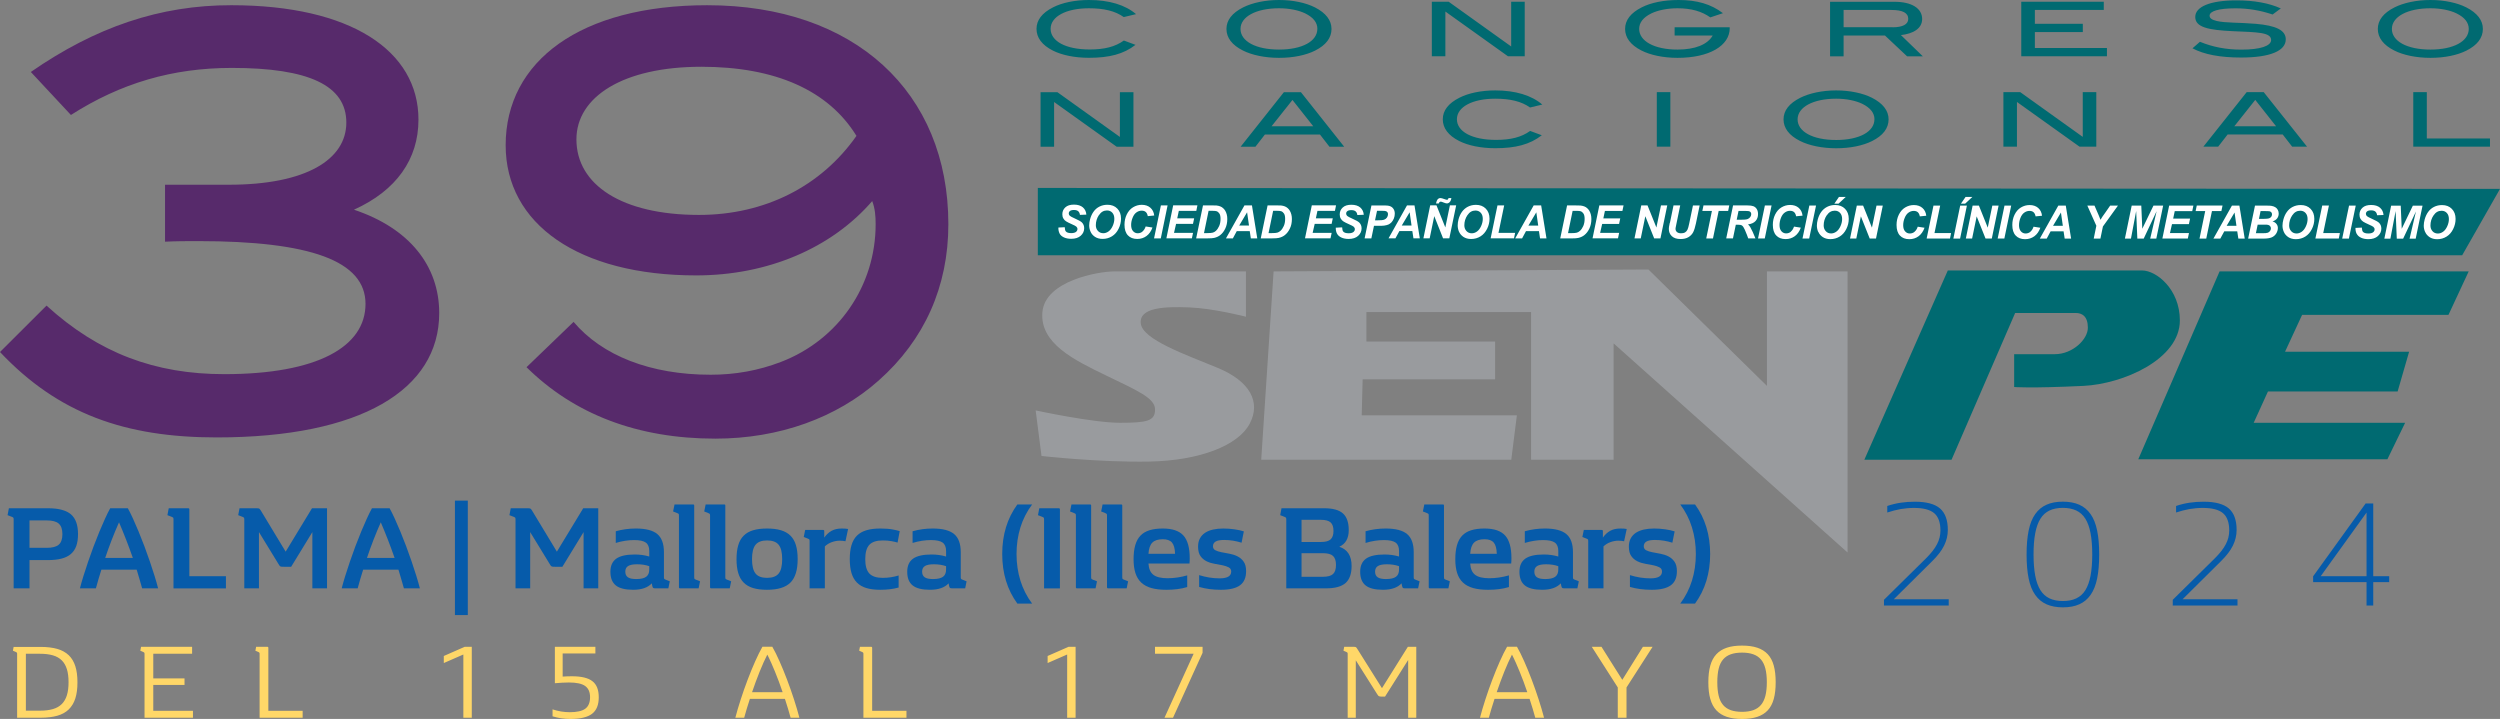 <?xml version="1.0" encoding="UTF-8"?>
<svg xmlns="http://www.w3.org/2000/svg" id="Layer_2" width="474.48" height="136.45" viewBox="0 0 474.48 136.45">
  <rect x="0" y="0" width="474.48" height="136.45" fill="#808080" stroke="none"/>
  <defs>
    <style>.cls-1{fill:#fff;}.cls-2{fill:#006a71;}.cls-3{fill:#999b9e;}.cls-4{fill:#ffd768;}.cls-5{fill:#572a6b;}.cls-6{fill:#065baa;}</style>
  </defs>
  <path class="cls-5" d="m162.55,25.79c-6.73,9.59-17.42,15-29.88,15-14.67,0-23.27-5.73-23.27-14.34,0-8.05,8.82-13.78,23.71-13.78,14.12,0,24.15,4.52,29.44,13.12m2.98,12.35c.55,1.43.66,2.87.66,4.41,0,11.69-7.06,21.95-17.97,26.14-4.3,1.65-8.71,2.43-13.34,2.43-11.47,0-20.62-3.64-26.02-10.03l-8.93,8.6c9.04,8.93,21.06,13.56,35.84,13.56,12.13,0,23.05-3.97,30.99-11.03,8.71-7.72,13.23-17.86,13.23-29.66,0-25.14-17.86-41.57-45.76-41.57-24.04,0-38.26,10.59-38.26,26.58,0,14.89,13.78,24.7,36.17,24.7,13.56,0,25.69-5.18,33.41-14.12m-98.37,1.65c8.05-3.64,12.24-9.59,12.24-17.09,0-13.12-12.9-21.72-35.51-21.72-13.58-.02-25.82,4.18-38.06,12.67l7.61,8.16c9.48-6.06,19.3-8.93,30.55-8.93,14.56,0,21.72,3.31,21.72,10.37s-7.72,11.8-22.28,11.8h-12.13v10.81c2.21-.11,4.3-.11,6.29-.11,21.28,0,31.76,3.75,31.76,11.91s-9.15,13.34-26.8,13.34c-13.12,0-23.82-3.97-33.74-13.01L0,66.81c11.03,11.69,23.71,16.21,41.13,16.21,27.35,0,42.23-9.04,42.23-23.6,0-8.93-5.62-16.1-16.21-19.63"></path>
  <polygon class="cls-3" points="241.72 51.51 239.37 87.25 286.83 87.25 287.89 78.83 258.44 78.83 258.62 72 283.76 72 283.76 64.82 259.33 64.82 259.33 59.23 290.59 59.23 290.59 87.25 306.25 87.25 306.25 65.17 350.65 104.86 350.65 51.51 335.35 51.51 335.35 73.24 312.86 51.15 241.72 51.51"></polygon>
  <path class="cls-2" d="m353.84,87.25l15.84-35.92h36.86c2.71,0,7.18,3.54,7.18,9.49,0,7.37-10.78,12.06-18.32,12.42-10.31.49-13.13.21-13.13.21v-6.23h7.72c3.4,0,6.27-2.83,6.27-5.01s-1.08-2.81-2.32-2.81h-11.48l-12.07,27.85h-16.55Z"></path>
  <polygon class="cls-2" points="405.83 87.16 421.26 51.51 468.54 51.51 464.7 59.76 436.92 59.76 433.68 66.76 457.23 66.76 455.05 74.3 430.44 74.3 427.73 80.25 456.47 80.25 453.11 87.16 405.83 87.16"></polygon>
  <path class="cls-3" d="m196.56,77.89l1.11,8.65s10.95,1.24,20.49,1.06c9.54-.18,16.85-3.06,19.02-7.18,2.18-4.12.05-8.07-6.07-10.6-6.12-2.53-14.24-5.36-14.6-8.42-.35-3.06,4.53-3.24,9.18-3.06,4.65.18,10.78,1.77,10.78,1.77v-8.6h-24.97c-3.06,0-13.13,1.77-13.66,7.71-.53,5.95,6.07,9.13,12.02,12.01,5.94,2.88,9.36,4.3,9.36,6.48s-1.47,2.53-6.65,2.53-16.01-2.35-16.01-2.35"></path>
  <polygon class="cls-2" points="196.97 35.67 196.97 48.45 467.3 48.45 474.48 35.85 196.97 35.67"></polygon>
  <path class="cls-1" d="m461.87,40.88c.39-.59.9-.88,1.52-.88.41,0,.74.14,1,.42s.39.67.39,1.16c0,.44-.1.9-.31,1.36-.21.47-.47.81-.79,1.04s-.65.34-.99.34c-.42,0-.77-.15-1.02-.44-.26-.29-.39-.65-.39-1.08,0-.7.19-1.35.59-1.93m-1.6,3.14c.16.39.44.72.83.99.39.26.88.4,1.45.4.67,0,1.26-.17,1.79-.5s.95-.81,1.25-1.43c.31-.62.46-1.26.46-1.92,0-.8-.24-1.43-.71-1.91s-1.09-.72-1.86-.72c-.57,0-1.08.12-1.53.35s-.82.55-1.11.96c-.29.4-.51.88-.66,1.43-.11.41-.17.8-.17,1.17,0,.4.08.79.25,1.18m-1.72-3.92l-1.22,5.2h1.16l1.3-6.26h-1.84l-2.11,4.39-.19-4.39h-1.82l-1.29,6.26h1.15l.99-5.23.22,5.23h1.21l2.45-5.2h-.01Zm-11.25,4.28c.16.32.44.57.83.75.39.18.85.27,1.38.27.77,0,1.38-.2,1.81-.59s.65-.86.65-1.42c0-.45-.15-.81-.44-1.1-.19-.19-.65-.45-1.36-.76-.47-.21-.78-.37-.92-.49-.14-.12-.21-.27-.21-.45,0-.19.08-.35.23-.47s.4-.19.76-.19.63.08.81.24.29.39.32.69l1.22-.05c-.04-.57-.26-1.03-.66-1.38-.4-.34-.96-.52-1.69-.52s-1.26.17-1.64.52c-.38.35-.57.78-.57,1.31,0,.3.06.57.19.79.13.23.3.41.52.55s.57.32,1.05.53c.48.21.77.36.88.46.15.13.23.29.23.47,0,.21-.09.4-.28.55s-.49.23-.91.23c-.5,0-.85-.11-1.03-.33-.12-.14-.18-.4-.2-.79l-1.21.06c-.01.42.06.79.22,1.11m-1.47.92l1.3-6.26h-1.27l-1.3,6.26h1.28-.01Zm-1.92,0l.21-1.05h-3.16l1.08-5.22h-1.27l-1.3,6.26h4.43l.01.01Zm-8.83-4.41c.39-.59.9-.88,1.52-.88.41,0,.74.14,1,.42s.39.67.39,1.16c0,.44-.1.9-.31,1.36-.21.47-.47.81-.79,1.04s-.65.34-.99.34c-.42,0-.76-.15-1.02-.44-.26-.29-.39-.65-.39-1.08,0-.7.2-1.35.59-1.93m-1.6,3.14c.16.39.44.72.83.99.39.26.88.4,1.46.4.67,0,1.26-.17,1.79-.5s.94-.81,1.25-1.43.46-1.26.46-1.92c0-.8-.24-1.43-.71-1.91s-1.09-.72-1.86-.72c-.57,0-1.08.12-1.53.35s-.82.55-1.11.96c-.29.4-.51.88-.66,1.43-.11.41-.17.8-.17,1.17,0,.4.08.79.25,1.18m-4.96-1.37h1.52c.36,0,.61.07.76.2.15.14.23.31.23.51,0,.17-.05.33-.16.49-.11.15-.25.26-.42.33-.18.07-.52.1-1.04.1h-1.23l.34-1.64v.01Zm.53-2.57h.99c.36,0,.58,0,.67.02.17.03.3.1.39.2.09.1.14.23.14.39s-.05.32-.14.46c-.1.14-.24.24-.43.31-.19.06-.51.09-.94.09h-.97l.31-1.48-.02.01Zm.57,5.22c.65,0,1.15-.07,1.53-.22.37-.15.66-.39.88-.73.21-.34.32-.7.32-1.07,0-.29-.09-.54-.27-.77s-.43-.38-.75-.47c.4-.13.7-.32.89-.58.19-.26.29-.56.29-.9,0-.26-.05-.49-.17-.71-.11-.21-.27-.38-.48-.51s-.47-.21-.77-.26c-.18-.03-.51-.04-.96-.04h-2.12l-1.3,6.26h2.92-.01Zm-6.99-2.43l1.5-2.52.36,2.52h-1.86Zm2.22,2.43h1.21l-1.01-6.26h-1.42l-3.51,6.26h1.31l.75-1.38h2.46l.21,1.38h0Zm-5.01-5.22h1.79l.22-1.05h-4.89l-.22,1.05h1.82l-1.08,5.22h1.28l1.08-5.22Zm-4.58,5.22l.22-1.05h-3.61l.39-1.7h3.21l.22-1.05h-3.21l.3-1.42h3.32l.22-1.05h-4.6l-1.29,6.26h4.84l-.01.01Zm-5.92-5.2l-1.22,5.2h1.16l1.3-6.26h-1.84l-2.12,4.39-.19-4.39h-1.82l-1.29,6.26h1.15l.99-5.23.22,5.23h1.21l2.45-5.2h0Zm-10.18,2.88l2.84-3.94h-1.48l-.88,1.27-.59.83c-.14.21-.26.4-.36.59-.06-.19-.18-.49-.37-.92l-.77-1.77h-1.36l1.71,3.82-.5,2.44h1.27l.48-2.32h.01Zm-9.48-.11l1.5-2.52.36,2.52h-1.86Zm2.22,2.43h1.21l-1.01-6.26h-1.42l-3.51,6.26h1.31l.74-1.38h2.46l.21,1.38h.01Zm-6.52-1.29c-.27.22-.58.32-.91.32-.36,0-.65-.14-.89-.41-.24-.27-.36-.66-.36-1.16,0-.46.09-.92.27-1.38.18-.46.43-.8.73-1.01.31-.22.64-.33.99-.33.32,0,.58.08.77.25s.32.43.39.79l1.22-.12c-.07-.63-.32-1.12-.73-1.48s-.96-.55-1.63-.55c-.6,0-1.15.16-1.66.47s-.9.77-1.19,1.36-.43,1.24-.43,1.95c0,.88.21,1.55.64,2.01.43.46,1.02.69,1.78.69.67,0,1.26-.19,1.77-.56.5-.37.88-.91,1.13-1.61l-1.29-.2c-.13.42-.34.74-.61.96m-4.93,1.29l1.3-6.26h-1.27l-1.3,6.26h1.28-.01Zm-1.1-6.26h-1.18l-.87,4.19-1.68-4.19h-1.19l-1.29,6.26h1.19l.87-4.21,1.68,4.21h1.19l1.29-6.26h-.01Zm-7.15-.36h.81l1.37-1.28h-1.29l-.88,1.28h-.01Zm-.15,6.63l1.29-6.26h-1.27l-1.3,6.26h1.28,0Zm-1.92,0l.21-1.05h-3.15l1.08-5.22h-1.27l-1.3,6.26h4.43v.01Zm-6.72-1.29c-.27.22-.58.32-.91.32-.36,0-.65-.14-.89-.41-.24-.27-.36-.66-.36-1.16,0-.46.09-.92.28-1.38.18-.46.43-.8.73-1.01.3-.22.64-.33.99-.33.32,0,.58.08.77.25s.32.43.39.79l1.22-.12c-.07-.63-.32-1.12-.73-1.48s-.96-.55-1.63-.55c-.6,0-1.15.16-1.66.47s-.9.77-1.19,1.36-.43,1.24-.43,1.95c0,.88.21,1.55.64,2.01.43.46,1.02.69,1.78.69.67,0,1.26-.19,1.76-.56.5-.37.88-.91,1.13-1.61l-1.29-.2c-.13.42-.34.74-.61.96m-6.03-4.97h-1.18l-.87,4.19-1.68-4.19h-1.19l-1.29,6.26h1.19l.87-4.21,1.68,4.21h1.19l1.29-6.26h-.01Zm-9.2-.36h.81l1.37-1.28h-1.29l-.88,1.28h-.01Zm-1.42,2.21c.39-.59.9-.88,1.52-.88.41,0,.74.14,1,.42s.39.67.39,1.16c0,.44-.1.9-.31,1.36-.21.47-.47.81-.79,1.04s-.65.34-.99.34c-.42,0-.77-.15-1.02-.44-.26-.29-.39-.65-.39-1.08,0-.7.19-1.35.58-1.93m-1.6,3.14c.16.39.44.72.83.99.39.26.88.4,1.45.4.67,0,1.26-.17,1.79-.5s.95-.81,1.25-1.43c.31-.62.46-1.26.46-1.92,0-.8-.24-1.43-.71-1.91s-1.09-.72-1.86-.72c-.57,0-1.08.12-1.53.35s-.82.55-1.12.96c-.29.4-.51.88-.66,1.43-.11.41-.17.8-.17,1.17,0,.4.08.79.24,1.18m-1.7,1.27l1.3-6.26h-1.27l-1.3,6.26h1.28-.01Zm-3.47-1.29c-.27.22-.58.32-.91.32-.35,0-.65-.14-.89-.41-.24-.27-.36-.66-.36-1.16,0-.46.09-.92.27-1.38.18-.46.43-.8.73-1.01.31-.22.63-.33.99-.33.32,0,.58.08.77.25.19.16.32.43.39.79l1.22-.12c-.07-.63-.32-1.12-.73-1.48s-.96-.55-1.63-.55c-.6,0-1.15.16-1.66.47s-.9.77-1.19,1.36-.43,1.24-.43,1.95c0,.88.21,1.55.64,2.01.43.46,1.02.69,1.78.69.67,0,1.26-.19,1.76-.56.5-.37.88-.91,1.13-1.61l-1.29-.2c-.14.42-.34.74-.62.96m-4.93,1.29l1.29-6.26h-1.27l-1.3,6.26h1.28,0Zm-4.97-5.22h1.4c.38,0,.62.03.73.1.18.11.27.29.27.51,0,.19-.06.38-.19.55-.13.18-.3.31-.53.39-.22.08-.68.12-1.36.12h-.68l.35-1.68.01.01Zm-.54,2.62h.52c.3,0,.51.04.64.12.2.14.38.41.56.82.32.75.54,1.3.65,1.65h1.37c-.35-.89-.67-1.59-.95-2.08-.14-.24-.3-.44-.46-.58.64-.08,1.12-.3,1.43-.64.32-.35.47-.79.47-1.32,0-.37-.08-.69-.24-.95-.16-.26-.38-.44-.64-.54-.26-.1-.63-.15-1.11-.15h-2.75l-1.3,6.26h1.28l.54-2.59h-.01Zm-3.23-2.62h1.79l.21-1.05h-4.89l-.22,1.05h1.82l-1.08,5.22h1.28l1.08-5.22h.01Zm-9.29,2.25c-.09.43-.14.69-.15.78-.02.14-.03.26-.03.38,0,.56.19,1.02.57,1.38s.94.54,1.66.54c.6,0,1.1-.12,1.5-.36.39-.24.69-.55.89-.93.19-.38.37-.93.52-1.65l.71-3.43h-1.27l-.71,3.42c-.11.55-.22.94-.33,1.17s-.26.4-.46.52c-.2.12-.45.17-.76.17-.34,0-.6-.08-.78-.24s-.27-.36-.27-.61c0-.06,0-.13.02-.2l.17-.84.7-3.4h-1.27l-.68,3.3h-.03Zm-.49-3.3h-1.18l-.87,4.19-1.68-4.19h-1.19l-1.29,6.26h1.19l.87-4.21,1.68,4.21h1.19l1.29-6.26h-.01Zm-9.34,6.26l.22-1.05h-3.61l.39-1.7h3.21l.22-1.05h-3.21l.3-1.42h3.32l.22-1.05h-4.6l-1.29,6.26h4.84l-.01.01Zm-8.59-5.23h.74c.38,0,.64.03.78.08.21.08.38.22.53.45.14.22.21.56.21,1,0,.52-.09.97-.26,1.36-.17.38-.38.69-.64.92-.18.16-.37.27-.58.33s-.55.09-1.02.09h-.65l.87-4.22.02-.01Zm-.17,5.23c.55,0,.96-.03,1.22-.09.47-.11.85-.29,1.15-.53.39-.31.71-.72.96-1.25s.38-1.12.38-1.8c0-.31-.03-.6-.1-.86-.07-.26-.16-.5-.28-.7s-.26-.38-.43-.52c-.16-.14-.35-.26-.55-.33s-.43-.13-.69-.16c-.13-.01-.43-.02-.89-.02h-1.67l-1.3,6.26h2.2Zm-8.24-2.43l1.5-2.52.36,2.52h-1.86Zm2.22,2.43h1.21l-1.01-6.26h-1.42l-3.51,6.26h1.31l.74-1.38h2.46l.21,1.38h.01Zm-4.96,0l.22-1.05h-3.16l1.08-5.22h-1.27l-1.3,6.26h4.43v.01Zm-8.83-4.41c.39-.59.9-.88,1.52-.88.41,0,.74.14,1,.42s.39.67.39,1.16c0,.44-.1.9-.31,1.36-.21.47-.47.81-.79,1.04s-.65.34-.99.34c-.42,0-.76-.15-1.02-.44-.26-.29-.39-.65-.39-1.08,0-.7.2-1.35.59-1.93m-1.6,3.14c.16.39.44.72.83.99.39.26.88.4,1.46.4.67,0,1.26-.17,1.79-.5s.94-.81,1.25-1.43.46-1.26.46-1.92c0-.8-.24-1.43-.71-1.91s-1.09-.72-1.86-.72c-.57,0-1.08.12-1.53.35s-.82.55-1.12.96c-.29.4-.51.88-.66,1.43-.11.41-.16.8-.16,1.17,0,.4.08.79.24,1.18m-3.66-5.62c.06-.05.13-.08.22-.08.08,0,.25.06.53.17.28.11.48.17.61.17.2,0,.38-.08.54-.25s.27-.42.32-.77h-.54c-.04.14-.08.23-.13.27-.04.04-.1.06-.17.06-.08,0-.23-.04-.45-.12-.38-.14-.64-.21-.79-.21-.23,0-.41.1-.57.3-.1.14-.19.38-.27.73h.53c.04-.13.1-.23.16-.28m3.14.63h-1.19l-.87,4.19-1.68-4.19h-1.19l-1.29,6.26h1.19l.87-4.21,1.67,4.21h1.19s1.3-6.26,1.3-6.26Zm-10.33,3.84l1.5-2.52.36,2.52h-1.86Zm2.22,2.43h1.21l-1.01-6.26h-1.42l-3.51,6.26h1.31l.75-1.38h2.46l.21,1.38h0Zm-6.92-5.23h.91c.41,0,.68.02.8.07s.21.12.28.21c.07.1.1.22.1.37,0,.23-.07.43-.19.62-.13.19-.31.33-.53.41-.23.09-.68.13-1.35.13h-.39l.38-1.81h-.01Zm-.59,2.85h.82c.55,0,.93-.01,1.13-.04.34-.05.62-.12.82-.21s.39-.23.57-.41c.17-.18.32-.42.45-.72.12-.3.18-.61.18-.92,0-.34-.07-.64-.23-.88-.15-.25-.36-.42-.62-.53s-.62-.16-1.06-.16h-2.52l-1.3,6.26h1.28l.5-2.39h-.02Zm-7,1.47c.16.32.44.57.83.75s.85.27,1.38.27c.77,0,1.38-.2,1.81-.59s.65-.86.65-1.42c0-.45-.15-.81-.44-1.1-.19-.19-.65-.45-1.36-.76-.47-.21-.78-.37-.92-.49-.14-.12-.21-.27-.21-.45,0-.19.07-.35.23-.47.15-.12.4-.19.76-.19s.63.08.81.24.29.39.32.69l1.22-.05c-.04-.57-.26-1.03-.66-1.38-.4-.34-.96-.52-1.69-.52s-1.26.17-1.64.52c-.38.35-.57.78-.57,1.31,0,.3.06.57.19.79.13.23.3.41.52.55s.57.32,1.05.53.77.36.88.46c.15.13.23.29.23.47,0,.21-.09.4-.28.55-.19.15-.49.23-.9.23-.5,0-.85-.11-1.03-.33-.12-.14-.18-.4-.2-.79l-1.21.06c-.01.42.06.79.22,1.11m-1.22.92l.22-1.05h-3.61l.39-1.7h3.21l.22-1.05h-3.21l.3-1.42h3.32l.21-1.05h-4.6l-1.29,6.26h4.84v.01Zm-10.87-5.23h.74c.38,0,.64.03.78.08.21.08.38.22.53.45.14.22.21.56.21,1,0,.52-.08.97-.26,1.36-.17.38-.38.69-.64.92-.18.16-.37.27-.58.33s-.55.09-1.02.09h-.65l.87-4.22.02-.01Zm-.17,5.23c.55,0,.96-.03,1.22-.09.47-.11.85-.29,1.15-.53.39-.31.71-.72.96-1.25.26-.52.38-1.12.38-1.8,0-.31-.03-.6-.1-.86-.07-.26-.16-.5-.28-.7s-.26-.38-.43-.52-.35-.26-.55-.33c-.2-.08-.43-.13-.69-.16-.13-.01-.43-.02-.89-.02h-1.67l-1.3,6.26h2.2Zm-6.29-2.43l1.5-2.52.36,2.52h-1.86Zm2.22,2.43h1.21l-1.01-6.26h-1.42l-3.51,6.26h1.31l.74-1.38h2.46l.21,1.38h.01Zm-8.02-5.23h.74c.38,0,.64.03.78.08.21.08.38.22.53.45.14.22.21.56.21,1,0,.52-.09.97-.26,1.36-.17.38-.38.69-.63.92-.17.16-.37.27-.58.33s-.55.09-1.02.09h-.65l.87-4.22.01-.01Zm-.17,5.23c.55,0,.96-.03,1.22-.09.47-.11.85-.29,1.15-.53.39-.31.71-.72.96-1.25.25-.52.38-1.12.38-1.8,0-.31-.03-.6-.1-.86-.07-.26-.16-.5-.28-.7s-.26-.38-.43-.52c-.16-.14-.35-.26-.55-.33-.2-.08-.43-.13-.69-.16-.13-.01-.43-.02-.89-.02h-1.67l-1.3,6.26h2.2Zm-3.01,0l.22-1.05h-3.61l.39-1.7h3.21l.22-1.05h-3.21l.3-1.42h3.32l.21-1.05h-4.6l-1.29,6.26h4.84v.01Zm-5.9,0l1.29-6.26h-1.27l-1.3,6.26h1.28Zm-3.47-1.29c-.27.22-.58.32-.91.32-.36,0-.65-.14-.89-.41s-.36-.66-.36-1.16c0-.46.09-.92.28-1.38.18-.46.43-.8.73-1.01.31-.22.63-.33.99-.33.32,0,.58.08.77.25.19.16.32.43.39.79l1.22-.12c-.07-.63-.32-1.12-.73-1.48-.41-.36-.96-.55-1.63-.55-.6,0-1.15.16-1.66.47-.51.31-.9.77-1.19,1.36-.29.59-.43,1.24-.43,1.95,0,.88.21,1.55.64,2.01s1.02.69,1.78.69c.67,0,1.26-.19,1.76-.56.5-.37.88-.91,1.13-1.61l-1.29-.2c-.14.42-.34.74-.62.96m-8.24-3.12c.39-.59.9-.88,1.52-.88.41,0,.74.14,1,.42s.39.67.39,1.16c0,.44-.1.9-.31,1.36-.21.47-.47.81-.79,1.04-.32.23-.65.34-.99.34-.42,0-.77-.15-1.03-.44-.26-.29-.39-.65-.39-1.08,0-.7.2-1.35.59-1.93m-1.6,3.14c.16.39.44.72.83.99.39.26.88.4,1.46.4.66,0,1.26-.17,1.79-.5s.95-.81,1.25-1.43c.31-.62.46-1.26.46-1.92,0-.8-.24-1.43-.71-1.91s-1.09-.72-1.86-.72c-.57,0-1.08.12-1.53.35s-.82.55-1.11.96c-.29.4-.51.88-.66,1.43-.11.41-.17.8-.17,1.17,0,.4.08.79.25,1.18m-5.88.35c.16.32.44.57.83.75s.85.27,1.39.27c.77,0,1.38-.2,1.81-.59s.65-.86.65-1.42c0-.45-.15-.81-.44-1.1-.19-.19-.65-.45-1.36-.76-.47-.21-.78-.37-.92-.49-.14-.12-.21-.27-.21-.45,0-.19.08-.35.23-.47.15-.12.4-.19.76-.19s.63.08.81.24.29.39.32.69l1.22-.05c-.04-.57-.26-1.03-.66-1.38-.4-.34-.96-.52-1.69-.52s-1.26.17-1.64.52c-.38.35-.57.78-.57,1.31,0,.3.06.57.19.79.13.23.3.41.52.55s.57.32,1.05.53.77.36.88.46c.15.13.23.29.23.47,0,.21-.09.4-.28.55s-.49.23-.9.23c-.5,0-.85-.11-1.03-.33-.12-.14-.18-.4-.2-.79l-1.21.06c-.01.42.06.79.22,1.11"></path>
  <path class="cls-2" d="m472.58,27.84v-1.56h-11.99v-8.79h-2.57v10.35s14.56,0,14.56,0Zm-40.6-3.88h-7.92l3.97-5,3.95,5Zm5.88,3.88l-8.22-10.35h-3.24l-8.22,10.35h2.81l1.8-2.32h10.45l1.8,2.32h2.82Zm-40,0v-10.35h-2.57v8.49l-11.86-8.49h-3.2v10.35h2.57v-8.49l11.88,8.49h3.18Zm-42.11-5.19c0,2.32-2.83,3.92-7.27,3.92s-7.31-1.59-7.31-3.92,2.98-3.92,7.31-3.92c1.95,0,3.71.37,4.96.97,1.54.76,2.32,1.74,2.32,2.95m2.68,0c0-1.64-1.07-3.03-3.15-4.09-1.72-.87-4.16-1.4-6.8-1.4s-5.08.53-6.82,1.4c-2.1,1.06-3.17,2.43-3.17,4.09s1.05,3.06,3.13,4.1c1.7.86,4.16,1.39,6.86,1.39s5.11-.51,6.82-1.37c2.08-1.04,3.13-2.43,3.13-4.12m-41.42-5.16h-2.57v10.35h2.57v-10.35Zm-24.3,2.36c-2.04-1.76-5.13-2.69-8.94-2.69-2.66,0-5.08.51-6.8,1.39-2.1,1.06-3.15,2.43-3.15,4.09s1.03,3.07,3.11,4.12c1.69.86,4.14,1.37,6.84,1.37,3.86,0,6.58-.7,8.84-2.46l-2.21-.82c-1.65,1.19-3.69,1.7-6.48,1.7-4.59,0-7.42-1.59-7.42-3.92s2.94-3.9,7.27-3.9c2.85,0,4.98.51,6.61,1.67l2.34-.56-.01.01Zm-43.48,4.12h-7.91l3.97-5,3.95,5h-.01Zm5.88,3.88l-8.21-10.35h-3.24l-8.21,10.35h2.81l1.8-2.32h10.45l1.8,2.32h2.81-.01Zm-40,0v-10.35h-2.57v8.49l-11.86-8.49h-3.2v10.35h2.57v-8.49l11.88,8.49h3.18Z"></path>
  <path class="cls-2" d="m468.55,5.49c0,2.32-2.83,3.92-7.27,3.92s-7.32-1.59-7.32-3.92,2.98-3.92,7.32-3.92c1.95,0,3.71.37,4.95.97,1.54.76,2.32,1.74,2.32,2.95m2.68,0c0-1.64-1.07-3.03-3.15-4.09C466.36.53,463.92,0,461.28,0s-5.08.53-6.82,1.4c-2.1,1.06-3.17,2.43-3.17,4.09s1.05,3.06,3.13,4.1c1.69.86,4.16,1.39,6.86,1.39s5.11-.51,6.82-1.37c2.08-1.04,3.13-2.43,3.13-4.12m-39.92-2.73l1.57-1.16c-2.25-1.02-5.06-1.53-8.41-1.53-5.04,0-7.83,1.22-7.83,3.15s2.4,2.49,7.19,2.7c4.57.2,7.21.2,7.21,1.67,0,1.11-1.97,1.83-5.66,1.83-2.83,0-5.36-.47-7.85-1.49l-1.42,1.24c2.25,1.19,5.3,1.75,9.24,1.75,5.51,0,8.47-1.27,8.47-3.45,0-1.73-1.84-2.62-5.71-2.95-3.15-.27-5.71-.14-7.4-.54-.9-.21-1.35-.53-1.35-1,0-.86,1.69-1.4,4.91-1.4,2.45,0,4.72.39,7.04,1.17m-31.43,7.92v-1.56h-13.68v-3.03h9.1v-1.56h-9.1V1.89h13.08V.33h-15.66v10.35h16.26v-.01Zm-40.69-5.51h-9.29V1.89h9.05c2.17,0,3.22.56,3.22,1.7,0,1.02-1.05,1.59-2.98,1.59m5.75,5.51l-4.16-4.03c2.32-.26,4.03-1.23,4.03-3.06,0-2-1.97-3.26-5.23-3.26h-12.25v10.35h2.57v-3.95h7.85l4.2,3.95h2.99Zm-36.66-5.35v-.16h-10.45v1.56h7.23c-.99,1.72-3.33,2.67-6.69,2.67-4.4,0-7.27-1.62-7.27-3.92,0-1.2.77-2.19,2.32-2.95,1.24-.6,3.03-.97,4.96-.97,2.66,0,4.65.61,6.22,1.73l2.4-.8C324.75.78,322.07,0,318.59,0,315.78,0,313.33.5,311.58,1.4c-2.1,1.06-3.15,2.43-3.15,4.09s1.05,3.06,3.11,4.1c1.69.86,4.14,1.39,6.84,1.39,6.01,0,9.91-2.29,9.91-5.65m-38.91,5.35V.33h-2.57v8.49l-11.86-8.49h-3.2v10.35h2.57V2.19l11.88,8.49h3.18Zm-39.36-5.19c0,2.32-2.83,3.92-7.27,3.92s-7.31-1.59-7.31-3.92,2.98-3.92,7.31-3.92c1.95,0,3.71.37,4.96.97,1.55.76,2.32,1.74,2.32,2.95m2.68,0c0-1.64-1.07-3.03-3.15-4.09C247.84.53,245.4,0,242.76,0s-5.08.53-6.82,1.4c-2.1,1.06-3.17,2.43-3.17,4.09s1.05,3.06,3.13,4.1c1.7.86,4.16,1.39,6.86,1.39s5.11-.51,6.82-1.37c2.08-1.04,3.13-2.43,3.13-4.12m-37.09-2.8C213.58.93,210.49,0,206.67,0,204.01,0,201.59.51,199.87,1.39c-2.1,1.06-3.15,2.43-3.15,4.09s1.03,3.07,3.11,4.12c1.69.86,4.14,1.37,6.84,1.37,3.86,0,6.59-.7,8.84-2.46l-2.21-.82c-1.65,1.19-3.69,1.7-6.48,1.7-4.59,0-7.42-1.59-7.42-3.92s2.94-3.9,7.27-3.9c2.85,0,4.98.51,6.61,1.67l2.34-.56v.01Z"></path>
  <path class="cls-4" d="m326.19,126.91c.17-.71.45-1.29.83-1.74.38-.45.87-.78,1.46-.99s1.31-.32,2.15-.32,1.54.11,2.13.32,1.08.54,1.46.99.66,1.03.84,1.74.27,1.57.27,2.57-.09,1.86-.27,2.57-.46,1.29-.84,1.74-.87.78-1.46.99-1.31.32-2.13.32-1.56-.11-2.15-.32-1.08-.54-1.46-.99-.66-1.03-.83-1.74c-.17-.71-.26-1.57-.26-2.57s.09-1.86.26-2.57m-1.59,5.74c.25.88.63,1.6,1.15,2.16s1.18.97,1.99,1.24,1.77.4,2.89.4,2.09-.13,2.89-.4c.81-.27,1.47-.68,1.99-1.24.52-.56.9-1.28,1.14-2.16.24-.88.36-1.94.36-3.16s-.12-2.28-.36-3.16c-.24-.88-.62-1.6-1.14-2.16-.52-.56-1.19-.97-1.99-1.24-.81-.27-1.77-.4-2.89-.4s-2.09.13-2.89.4c-.81.27-1.47.68-1.99,1.24s-.91,1.28-1.15,2.16c-.25.88-.37,1.94-.37,3.16s.12,2.28.37,3.16m-17.56,3.57h1.66v-5.75l4.95-7.71h-1.84l-3.91,6.27-3.95-6.27h-1.84l4.93,7.71v5.75Zm-19.37-10.5c.24.55.49,1.13.74,1.74.25.61.5,1.25.75,1.92s.48,1.33.71,2h-5.81c.23-.67.46-1.33.71-2s.49-1.31.74-1.92.49-1.19.74-1.74c.25-.55.48-1.04.71-1.48.23.44.46.93.7,1.48m5.39,10.5c-.28-1.07-.62-2.23-1.03-3.49-.41-1.25-.84-2.5-1.31-3.73-.47-1.23-.94-2.39-1.43-3.49s-.94-2.02-1.37-2.76h-1.88c-.43.75-.88,1.67-1.37,2.76-.49,1.09-.96,2.26-1.43,3.49s-.9,2.47-1.31,3.73c-.41,1.25-.75,2.42-1.03,3.49h1.68c.15-.53.31-1.1.49-1.71s.38-1.23.59-1.87h6.65c.21.64.41,1.26.59,1.87s.34,1.18.49,1.71h1.68-.01Zm-35.39-12.98c-.13-.21-.23-.35-.3-.4-.07-.05-.2-.08-.4-.08h-1.84l-.14.74.6.26c.13.05.2.14.2.26v12.2h1.54v-10.9l4.01,6.35c.08.13.15.24.21.31.06.07.12.13.19.16s.15.05.25.06c.1,0,.23.01.39.01h.5l4.39-6.95v10.96h1.54v-13.46h-1.6l-4.91,7.85-4.63-7.37h0Zm-29.42-.48h-9.03v1.32h7.33l-5.53,12.14h1.62l5.61-12.32v-1.14Zm-25.7,13.46h1.6v-13.46h-1.34l-3.97,1.74v1.34l3.71-1.62v12h0Zm-37.01-13.26c0-.13-.06-.2-.18-.2h-2.14l-.14.74.6.26c.13.05.2.14.2.26v12.2h8.17v-1.32h-6.51v-11.94h0Zm-19.19,2.76c.24.55.49,1.13.74,1.74.25.61.5,1.25.75,1.92.25.67.48,1.33.71,2h-5.81c.23-.67.46-1.33.71-2s.49-1.31.74-1.92.49-1.19.74-1.74c.25-.55.48-1.04.71-1.48.23.44.46.93.7,1.48m5.39,10.5c-.28-1.07-.62-2.23-1.03-3.49-.41-1.25-.84-2.5-1.31-3.73-.47-1.23-.94-2.39-1.43-3.49s-.94-2.02-1.37-2.76h-1.88c-.43.75-.88,1.67-1.37,2.76s-.96,2.26-1.43,3.49c-.47,1.23-.9,2.47-1.31,3.73-.41,1.25-.75,2.42-1.03,3.49h1.68c.15-.53.31-1.1.49-1.71.18-.61.38-1.23.59-1.87h6.65c.21.64.41,1.26.59,1.87s.34,1.18.49,1.71h1.68-.01Zm-38.72-13.46h-7.69v6.91c.47-.04.92-.07,1.36-.1s.87-.04,1.3-.04c1.43,0,2.46.22,3.08.66s.94,1.15.94,2.14-.3,1.73-.9,2.17c-.6.45-1.59.67-2.96.67-1.09,0-2.18-.18-3.26-.54v1.32c1.04.33,2.17.5,3.38.5,1.88,0,3.25-.32,4.11-.97.85-.65,1.28-1.69,1.28-3.13s-.4-2.44-1.2-3.06c-.8-.63-2.1-.94-3.89-.94-.6,0-1.19.02-1.76.06v-4.39h6.21v-1.26Zm-25.06,13.46h1.6v-13.46h-1.34l-3.97,1.74v1.34l3.71-1.62v12Zm-37.01-13.26c0-.13-.06-.2-.18-.2h-2.14l-.14.74.6.26c.13.05.2.14.2.26v12.2h8.17v-1.32h-6.51s0-11.94,0-11.94Zm-24.16-.2l-.14.74.6.26c.13.05.2.14.2.26v12.2h9.19v-1.32h-7.53v-4.91h5.93v-1.24h-5.93v-4.67h7.37v-1.32h-9.69Zm-24.18,0l-.14.74.6.26c.13.05.2.14.2.26v12.2h4.45c1.24,0,2.3-.13,3.18-.38s1.61-.65,2.17-1.2.98-1.24,1.25-2.09.4-1.87.4-3.05-.13-2.21-.4-3.05-.68-1.55-1.25-2.09-1.29-.95-2.17-1.2-1.94-.38-3.18-.38H2.61l-.02-.02Zm2.32,1.32h2.66c.96,0,1.79.1,2.47.3.69.2,1.25.52,1.69.96s.76,1,.97,1.68.31,1.5.31,2.46-.1,1.78-.31,2.46c-.21.68-.53,1.24-.97,1.68-.44.44-1,.76-1.69.96-.69.2-1.51.3-2.47.3h-2.66v-10.82.02Z"></path>
  <path class="cls-6" d="m440.45,109.36l8.7-12.08v12.08h-8.7Zm8.7,5.56h1.27v-4.44h3.03v-1.12h-3.03v-13.81h-1.44l-9.97,13.83v1.1h10.14v4.44Zm-36.8,0h12.31v-1.18h-10.43l7.29-7.23c1.04-1.02,1.79-2,2.26-2.95s.71-1.95.71-2.98c0-1.86-.49-3.22-1.48-4.08-.99-.85-2.58-1.28-4.77-1.28-.94,0-1.84.06-2.69.19-.86.13-1.71.33-2.55.62v1.24c.86-.29,1.71-.5,2.52-.65.82-.14,1.67-.22,2.55-.22,1.79,0,3.07.34,3.85,1.01.78.67,1.17,1.77,1.17,3.29,0,.9-.22,1.77-.65,2.59-.43.83-1.12,1.71-2.06,2.65l-8.01,7.9v1.1l-.02-.02Zm-26.08-13.72c.21-1.11.54-2.03.98-2.74s1.02-1.23,1.73-1.57c.71-.34,1.56-.5,2.54-.5s1.83.17,2.54.5c.71.34,1.29.86,1.73,1.57s.77,1.62.98,2.74c.21,1.11.32,2.46.32,4.03s-.11,2.92-.32,4.03c-.21,1.11-.54,2.03-.98,2.74s-1.02,1.23-1.73,1.57c-.71.34-1.56.5-2.54.5s-1.83-.17-2.54-.5c-.71-.34-1.29-.86-1.73-1.57s-.77-1.62-.98-2.74c-.21-1.11-.32-2.46-.32-4.03s.11-2.92.32-4.03m-1.25,8.59c.26,1.27.67,2.31,1.24,3.11.57.81,1.28,1.4,2.15,1.79.86.38,1.9.58,3.11.58s2.25-.19,3.11-.58c.86-.38,1.58-.98,2.15-1.79s.98-1.84,1.24-3.11c.26-1.27.39-2.79.39-4.55s-.13-3.29-.39-4.55-.67-2.31-1.24-3.11c-.57-.81-1.28-1.4-2.15-1.79-.86-.38-1.9-.58-3.11-.58s-2.25.19-3.11.58c-.86.38-1.58.98-2.15,1.79s-.98,1.84-1.24,3.11-.39,2.79-.39,4.55.13,3.29.39,4.55m-27.48,5.13h12.31v-1.18h-10.43l7.29-7.23c1.04-1.02,1.79-2,2.26-2.95s.71-1.95.71-2.98c0-1.86-.49-3.22-1.48-4.08-.99-.85-2.58-1.28-4.77-1.28-.94,0-1.84.06-2.69.19-.86.13-1.71.33-2.55.62v1.24c.86-.29,1.71-.5,2.52-.65.82-.14,1.67-.22,2.55-.22,1.79,0,3.07.34,3.85,1.01.78.67,1.17,1.77,1.17,3.29,0,.9-.22,1.77-.65,2.59-.43.83-1.12,1.71-2.06,2.65l-8.01,7.9v1.1l-.02-.02Z"></path>
  <path class="cls-6" d="m9.105,96.462c2.006,0,3.458.385,4.356,1.153.897.769,1.346,2.022,1.346,3.756,0,.875-.11,1.622-.328,2.24-.219.618-.558,1.127-1.018,1.526-.46.4-1.052.694-1.776.883-.724.189-1.583.282-2.579.282h-3.506v5.362h-3.009v-13.076c0-.166-.019-.275-.056-.328-.038-.053-.132-.109-.283-.17l-.815-.316.249-1.312h7.42Zm-3.506,7.511h3.28c1.056,0,1.813-.199,2.274-.6.46-.399.69-1.066.69-2.002,0-.92-.23-1.584-.69-1.991-.46-.407-1.218-.61-2.274-.61h-3.28v5.203Z"></path>
  <path class="cls-6" d="m24.263,96.462c.302.543.626,1.195.973,1.957.347.762.705,1.587,1.075,2.478.369.89.735,1.817,1.097,2.782.362.966.705,1.923,1.029,2.873.324.95.622,1.863.894,2.737.272.875.498,1.667.679,2.376h-3.032c-.166-.618-.339-1.222-.52-1.81-.181-.589-.354-1.169-.52-1.742h-6.697c-.181.573-.358,1.153-.531,1.742-.174.588-.343,1.191-.509,1.81h-3.032c.181-.709.407-1.501.679-2.376.272-.874.569-1.787.894-2.737.324-.95.667-1.907,1.029-2.873.362-.965.728-1.893,1.097-2.782.369-.891.728-1.716,1.075-2.478.347-.762.671-1.414.973-1.957h3.348Zm-1.674,2.67c-.965,2.172-1.84,4.427-2.624,6.764h5.248c-.815-2.337-1.689-4.592-2.624-6.764Z"></path>
  <path class="cls-6" d="m32.928,98.589c0-.166-.019-.275-.056-.328-.038-.053-.132-.109-.283-.17l-.815-.316.249-1.312h3.71c.136,0,.204.075.204.227v12.669h6.945v2.308h-9.955v-13.076Z"></path>
  <path class="cls-6" d="m54.217,104.697l5-8.235h2.851v15.203h-2.783v-10.679l-4.027,6.584h-1.312c-.196,0-.351-.004-.464-.012-.113-.007-.204-.03-.272-.067-.068-.038-.128-.095-.181-.17-.053-.075-.124-.189-.215-.34l-3.665-5.995v10.679h-2.783v-13.076c0-.166-.019-.275-.056-.328-.038-.053-.132-.109-.283-.17l-.815-.316.249-1.312h3.303c.241,0,.399.03.475.091.075.06.181.203.316.43l4.661,7.715Z"></path>
  <path class="cls-6" d="m73.944,96.462c.302.543.626,1.195.973,1.957.347.762.705,1.587,1.075,2.478.369.89.735,1.817,1.097,2.782.362.966.705,1.923,1.029,2.873.324.95.622,1.863.894,2.737.272.875.498,1.667.679,2.376h-3.032c-.166-.618-.339-1.222-.52-1.81-.181-.589-.354-1.169-.52-1.742h-6.697c-.181.573-.358,1.153-.531,1.742-.174.588-.343,1.191-.509,1.81h-3.032c.181-.709.407-1.501.679-2.376.272-.874.569-1.787.894-2.737.324-.95.667-1.907,1.029-2.873.362-.965.728-1.893,1.097-2.782.369-.891.728-1.716,1.075-2.478.347-.762.671-1.414.973-1.957h3.348Zm-1.674,2.67c-.965,2.172-1.84,4.427-2.624,6.764h5.248c-.815-2.337-1.689-4.592-2.624-6.764Z"></path>
  <path class="cls-6" d="m86.342,95.014h2.443v21.719h-2.443v-21.719Z"></path>
  <path class="cls-6" d="m105.693,104.697l5-8.235h2.851v15.203h-2.783v-10.679l-4.027,6.584h-1.312c-.196,0-.351-.004-.464-.012-.113-.007-.204-.03-.272-.067-.068-.038-.128-.095-.181-.17-.053-.075-.124-.189-.215-.34l-3.665-5.995v10.679h-2.783v-13.076c0-.166-.019-.275-.056-.328-.038-.053-.132-.109-.283-.17l-.815-.316.249-1.312h3.303c.241,0,.399.03.475.091.075.06.181.203.316.43l4.661,7.715Z"></path>
  <path class="cls-6" d="m120.172,111.936c-1.508,0-2.606-.275-3.292-.826-.686-.55-1.029-1.414-1.029-2.59,0-1.132.37-1.961,1.108-2.489.739-.527,1.908-.791,3.507-.791.981,0,1.9.128,2.76.384v-1.04c0-.754-.219-1.29-.656-1.606s-1.176-.476-2.217-.476c-1.131,0-2.292.182-3.484.543v-2.217c1.222-.347,2.496-.52,3.823-.52,1.87,0,3.224.351,4.061,1.053.837.701,1.256,1.852,1.256,3.449v4.706c0,.166.015.275.045.328s.121.109.272.17l.792.316-.272,1.335h-2.466c-.227,0-.37-.03-.43-.091-.06-.06-.113-.189-.158-.385l-.09-.475c-.754.815-1.931,1.222-3.529,1.222Zm-1.493-3.438c0,.482.162.837.486,1.062.324.227.848.34,1.572.34.875,0,1.508-.144,1.9-.43s.588-.747.588-1.38v-.634c-.694-.241-1.463-.362-2.308-.362-.769,0-1.335.11-1.697.328-.362.219-.543.577-.543,1.075Z"></path>
  <path class="cls-6" d="m131.755,109.516c0,.166.015.275.045.328s.121.109.272.17l.792.316-.272,1.335h-3.529c-.136,0-.204-.075-.204-.227v-13.552c0-.165-.015-.274-.045-.328-.03-.052-.121-.108-.272-.169l-.792-.317.272-1.334h3.529c.136,0,.204.075.204.226v13.552Z"></path>
  <path class="cls-6" d="m137.66,109.516c0,.166.015.275.045.328s.121.109.272.17l.792.316-.272,1.335h-3.529c-.136,0-.204-.075-.204-.227v-13.552c0-.165-.015-.274-.045-.328-.03-.052-.121-.108-.272-.169l-.792-.317.272-1.334h3.529c.136,0,.204.075.204.226v13.552Z"></path>
  <path class="cls-6" d="m139.786,106.122c0-1.025.109-1.907.328-2.647.218-.739.561-1.343,1.029-1.81.467-.467,1.067-.81,1.799-1.029.731-.219,1.609-.328,2.635-.328s1.904.109,2.636.328,1.335.562,1.81,1.029c.475.468.822,1.071,1.04,1.81s.328,1.621.328,2.647c0,2.052-.456,3.533-1.369,4.445-.913.913-2.394,1.369-4.446,1.369-1.026,0-1.904-.109-2.635-.328-.732-.219-1.331-.565-1.799-1.041-.468-.475-.811-1.078-1.029-1.81-.219-.731-.328-1.609-.328-2.636Zm2.941,0c0,1.267.223,2.176.667,2.727s1.173.825,2.183.825c1.026,0,1.761-.274,2.206-.825.445-.551.667-1.46.667-2.727s-.223-2.176-.667-2.726c-.445-.551-1.18-.826-2.206-.826-1.01,0-1.738.275-2.183.826-.445.55-.667,1.459-.667,2.726Z"></path>
  <path class="cls-6" d="m153.654,102.728c0-.166-.015-.275-.045-.328-.031-.053-.121-.109-.272-.17l-.792-.316.272-1.335h3.416c.136,0,.204.076.204.227v1.222c.392-.558.852-.984,1.38-1.278.528-.294,1.176-.441,1.945-.441.256,0,.487.008.69.022.204.016.373.038.509.068l-.498,2.33c-.106-.03-.26-.057-.464-.079s-.411-.034-.622-.034c-.483,0-.981.091-1.493.272-.513.182-.958.453-1.335.815v7.964h-2.896v-8.937Z"></path>
  <path class="cls-6" d="m167.545,102.57c-1.176,0-2.024.275-2.545.826-.52.55-.781,1.459-.781,2.726s.26,2.176.781,2.727,1.369.825,2.545.825c1.011,0,2.014-.15,3.009-.452v2.285c-1.011.286-2.172.43-3.484.43-1.026,0-1.904-.109-2.635-.328-.732-.219-1.331-.565-1.799-1.041-.468-.475-.811-1.078-1.029-1.81-.219-.731-.328-1.609-.328-2.636,0-1.025.109-1.907.328-2.647.218-.739.561-1.343,1.029-1.81.467-.467,1.067-.81,1.799-1.029.731-.219,1.609-.328,2.635-.328.95,0,1.738.06,2.364.182.626.12,1.067.226,1.324.316l-.407,2.172c-.272-.091-.656-.181-1.154-.272-.498-.091-1.048-.136-1.652-.136Z"></path>
  <path class="cls-6" d="m176.504,111.936c-1.508,0-2.606-.275-3.292-.826-.686-.55-1.029-1.414-1.029-2.59,0-1.132.37-1.961,1.108-2.489.739-.527,1.908-.791,3.507-.791.981,0,1.9.128,2.76.384v-1.04c0-.754-.219-1.29-.656-1.606s-1.176-.476-2.217-.476c-1.131,0-2.292.182-3.484.543v-2.217c1.222-.347,2.496-.52,3.823-.52,1.87,0,3.224.351,4.061,1.053.837.701,1.256,1.852,1.256,3.449v4.706c0,.166.015.275.045.328s.121.109.272.17l.792.316-.272,1.335h-2.466c-.227,0-.37-.03-.43-.091-.06-.06-.113-.189-.158-.385l-.09-.475c-.754.815-1.931,1.222-3.529,1.222Zm-1.493-3.438c0,.482.162.837.486,1.062.324.227.848.34,1.572.34.875,0,1.508-.144,1.9-.43s.588-.747.588-1.38v-.634c-.694-.241-1.463-.362-2.308-.362-.769,0-1.335.11-1.697.328-.362.219-.543.577-.543,1.075Z"></path>
  <path class="cls-6" d="m190.214,105.149c0-3.65.958-6.787,2.873-9.411h2.806c-.996,1.327-1.739,2.782-2.228,4.366-.49,1.583-.735,3.266-.735,5.045,0,1.78.245,3.461.735,5.045.49,1.584,1.233,3.039,2.228,4.366h-2.806c-1.915-2.624-2.873-5.761-2.873-9.411Z"></path>
  <path class="cls-6" d="m198.155,98.589c0-.166-.019-.275-.056-.328-.038-.053-.132-.109-.283-.17l-.815-.316.249-1.312h3.71c.136,0,.204.075.204.227v14.977h-3.009v-13.076Z"></path>
  <path class="cls-6" d="m207.091,109.516c0,.166.015.275.045.328s.121.109.272.17l.792.316-.272,1.335h-3.529c-.136,0-.204-.075-.204-.227v-13.552c0-.165-.015-.274-.045-.328-.03-.052-.121-.108-.272-.169l-.792-.317.272-1.334h3.529c.136,0,.204.075.204.226v13.552Z"></path>
  <path class="cls-6" d="m212.996,109.516c0,.166.015.275.045.328s.121.109.272.17l.792.316-.272,1.335h-3.529c-.136,0-.204-.075-.204-.227v-13.552c0-.165-.015-.274-.045-.328-.03-.052-.121-.108-.272-.169l-.792-.317.272-1.334h3.529c.136,0,.204.075.204.226v13.552Z"></path>
  <path class="cls-6" d="m215.144,106.122c0-1.025.105-1.907.317-2.647.211-.739.539-1.343.984-1.81.444-.467,1.018-.81,1.719-1.029s1.542-.328,2.522-.328c1.81,0,3.114.441,3.914,1.324.799.882,1.199,2.318,1.199,4.31,0,.196-.003.373-.011.531s-.019.321-.034.486h-7.783c.06.996.373,1.708.939,2.139.565.43,1.459.644,2.681.644,1.237,0,2.481-.182,3.733-.543v2.217c-.603.181-1.229.314-1.877.397-.649.082-1.343.124-2.082.124-1.101,0-2.044-.109-2.828-.328s-1.429-.565-1.934-1.041c-.505-.475-.875-1.078-1.108-1.81-.234-.731-.351-1.609-.351-2.636Zm5.543-3.778c-.905,0-1.569.215-1.991.645-.422.43-.664,1.135-.724,2.115h5.045c-.03-.996-.223-1.704-.577-2.127-.354-.422-.939-.634-1.753-.634Z"></path>
  <path class="cls-6" d="m232.135,100.308c.709,0,1.414.05,2.115.147.702.098,1.309.23,1.821.396l-.43,2.149c-.528-.166-1.067-.294-1.618-.385-.551-.09-1.112-.136-1.685-.136-.754,0-1.297.102-1.629.306-.332.204-.498.502-.498.894,0,.348.154.6.464.758.309.158.697.283,1.165.373.467.091.973.185,1.516.283.543.099,1.048.264,1.516.498.468.233.856.569,1.165,1.007.31.438.464,1.04.464,1.81,0,1.222-.389,2.115-1.165,2.681-.777.565-1.987.849-3.631.849-1.508,0-2.881-.181-4.118-.543v-2.24c.633.196,1.274.348,1.923.453s1.305.158,1.968.158c1.463,0,2.195-.43,2.195-1.29,0-.361-.155-.625-.464-.791-.31-.166-.698-.298-1.165-.397-.468-.098-.973-.192-1.516-.282-.543-.091-1.048-.249-1.516-.476-.468-.227-.856-.554-1.165-.984-.31-.43-.464-1.029-.464-1.798,0-.618.121-1.147.362-1.584s.573-.792.996-1.063c.422-.272.924-.471,1.504-.6.581-.128,1.21-.192,1.889-.192Z"></path>
  <path class="cls-6" d="m251.297,96.462c1.659,0,2.854.328,3.586.984.731.655,1.098,1.716,1.098,3.179,0,1.554-.597,2.602-1.788,3.144,1.554.513,2.331,1.727,2.331,3.643,0,1.478-.382,2.556-1.143,3.234-.762.679-2.003,1.019-3.722,1.019h-7.534v-13.076c0-.166-.019-.275-.057-.328-.037-.053-.132-.109-.282-.17l-.815-.316.249-1.312h8.076Zm-4.275,6.402h3.688c.859,0,1.471-.166,1.832-.498.362-.331.543-.867.543-1.605,0-.739-.181-1.274-.543-1.606-.361-.332-.973-.498-1.832-.498h-3.688v4.208Zm0,6.606h4.049c.905,0,1.546-.174,1.924-.52.376-.347.565-.92.565-1.72,0-.799-.19-1.372-.565-1.719-.378-.347-1.019-.52-1.924-.52h-4.049v4.479Z"></path>
  <path class="cls-6" d="m262.473,111.936c-1.508,0-2.606-.275-3.291-.826-.686-.55-1.029-1.414-1.029-2.59,0-1.132.369-1.961,1.108-2.489.738-.527,1.907-.791,3.507-.791.98,0,1.9.128,2.76.384v-1.04c0-.754-.219-1.29-.656-1.606s-1.177-.476-2.217-.476c-1.132,0-2.293.182-3.484.543v-2.217c1.222-.347,2.496-.52,3.823-.52,1.87,0,3.224.351,4.061,1.053.837.701,1.255,1.852,1.255,3.449v4.706c0,.166.016.275.046.328s.12.109.272.17l.792.316-.272,1.335h-2.467c-.226,0-.369-.03-.43-.091-.06-.06-.113-.189-.158-.385l-.091-.475c-.754.815-1.931,1.222-3.529,1.222Zm-1.493-3.438c0,.482.162.837.486,1.062.324.227.849.34,1.573.34.874,0,1.508-.144,1.9-.43.392-.286.588-.747.588-1.38v-.634c-.694-.241-1.463-.362-2.308-.362-.769,0-1.335.11-1.697.328-.361.219-.543.577-.543,1.075Z"></path>
  <path class="cls-6" d="m274.057,109.516c0,.166.015.275.046.328.029.053.12.109.272.17l.791.316-.272,1.335h-3.529c-.136,0-.203-.075-.203-.227v-13.552c0-.165-.016-.274-.045-.328-.031-.052-.121-.108-.272-.169l-.792-.317.272-1.334h3.529c.136,0,.203.075.203.226v13.552Z"></path>
  <path class="cls-6" d="m276.206,106.122c0-1.025.105-1.907.316-2.647s.539-1.343.984-1.81c.444-.467,1.018-.81,1.719-1.029.702-.219,1.542-.328,2.523-.328,1.81,0,3.114.441,3.913,1.324.8.882,1.199,2.318,1.199,4.31,0,.196-.004.373-.011.531-.008.158-.019.321-.034.486h-7.782c.06.996.373,1.708.939,2.139.565.43,1.459.644,2.681.644,1.236,0,2.481-.182,3.733-.543v2.217c-.604.181-1.23.314-1.878.397-.648.082-1.343.124-2.081.124-1.102,0-2.044-.109-2.828-.328-.785-.219-1.43-.565-1.935-1.041-.506-.475-.875-1.078-1.108-1.81-.234-.731-.351-1.609-.351-2.636Zm5.543-3.778c-.905,0-1.569.215-1.991.645-.423.43-.664,1.135-.724,2.115h5.045c-.03-.996-.223-1.704-.577-2.127-.354-.422-.939-.634-1.753-.634Z"></path>
  <path class="cls-6" d="m292.697,111.936c-1.508,0-2.606-.275-3.291-.826-.686-.55-1.029-1.414-1.029-2.59,0-1.132.369-1.961,1.108-2.489.738-.527,1.907-.791,3.507-.791.98,0,1.9.128,2.76.384v-1.04c0-.754-.219-1.29-.656-1.606s-1.177-.476-2.217-.476c-1.132,0-2.293.182-3.484.543v-2.217c1.222-.347,2.496-.52,3.823-.52,1.87,0,3.224.351,4.061,1.053.837.701,1.255,1.852,1.255,3.449v4.706c0,.166.016.275.046.328s.12.109.272.17l.792.316-.272,1.335h-2.467c-.226,0-.369-.03-.43-.091-.06-.06-.113-.189-.158-.385l-.091-.475c-.754.815-1.931,1.222-3.529,1.222Zm-1.493-3.438c0,.482.162.837.486,1.062.324.227.849.34,1.573.34.874,0,1.508-.144,1.9-.43.392-.286.588-.747.588-1.38v-.634c-.694-.241-1.463-.362-2.308-.362-.769,0-1.335.11-1.697.328-.361.219-.543.577-.543,1.075Z"></path>
  <path class="cls-6" d="m301.431,102.728c0-.166-.015-.275-.045-.328s-.121-.109-.272-.17l-.792-.316.272-1.335h3.416c.136,0,.204.076.204.227v1.222c.392-.558.852-.984,1.38-1.278.527-.294,1.177-.441,1.945-.441.257,0,.486.008.69.022.203.016.373.038.509.068l-.498,2.33c-.105-.03-.26-.057-.464-.079-.203-.022-.411-.034-.622-.034-.482,0-.981.091-1.493.272-.513.182-.958.453-1.334.815v7.964h-2.897v-8.937Z"></path>
  <path class="cls-6" d="m313.897,100.308c.709,0,1.414.05,2.115.147s1.309.23,1.821.396l-.43,2.149c-.528-.166-1.067-.294-1.618-.385-.55-.09-1.112-.136-1.685-.136-.755,0-1.298.102-1.629.306-.332.204-.498.502-.498.894,0,.348.154.6.464.758.309.158.697.283,1.165.373.467.091.973.185,1.516.283.543.099,1.048.264,1.516.498.468.233.856.569,1.165,1.007.31.438.464,1.04.464,1.81,0,1.222-.389,2.115-1.165,2.681s-1.987.849-3.631.849c-1.509,0-2.881-.181-4.117-.543v-2.24c.633.196,1.273.348,1.923.453.648.105,1.304.158,1.968.158,1.463,0,2.194-.43,2.194-1.29,0-.361-.154-.625-.464-.791-.309-.166-.697-.298-1.165-.397-.468-.098-.973-.192-1.516-.282-.543-.091-1.048-.249-1.516-.476s-.856-.554-1.165-.984c-.31-.43-.464-1.029-.464-1.798,0-.618.12-1.147.362-1.584.241-.438.572-.792.995-1.063.422-.272.924-.471,1.505-.6.58-.128,1.21-.192,1.889-.192Z"></path>
  <path class="cls-6" d="m324.574,105.149c0,3.65-.958,6.787-2.873,9.411h-2.805c.995-1.327,1.737-2.782,2.228-4.366s.735-3.265.735-5.045c0-1.779-.245-3.462-.735-5.045-.49-1.584-1.232-3.039-2.228-4.366h2.805c1.915,2.624,2.873,5.761,2.873,9.411Z"></path>
</svg>
